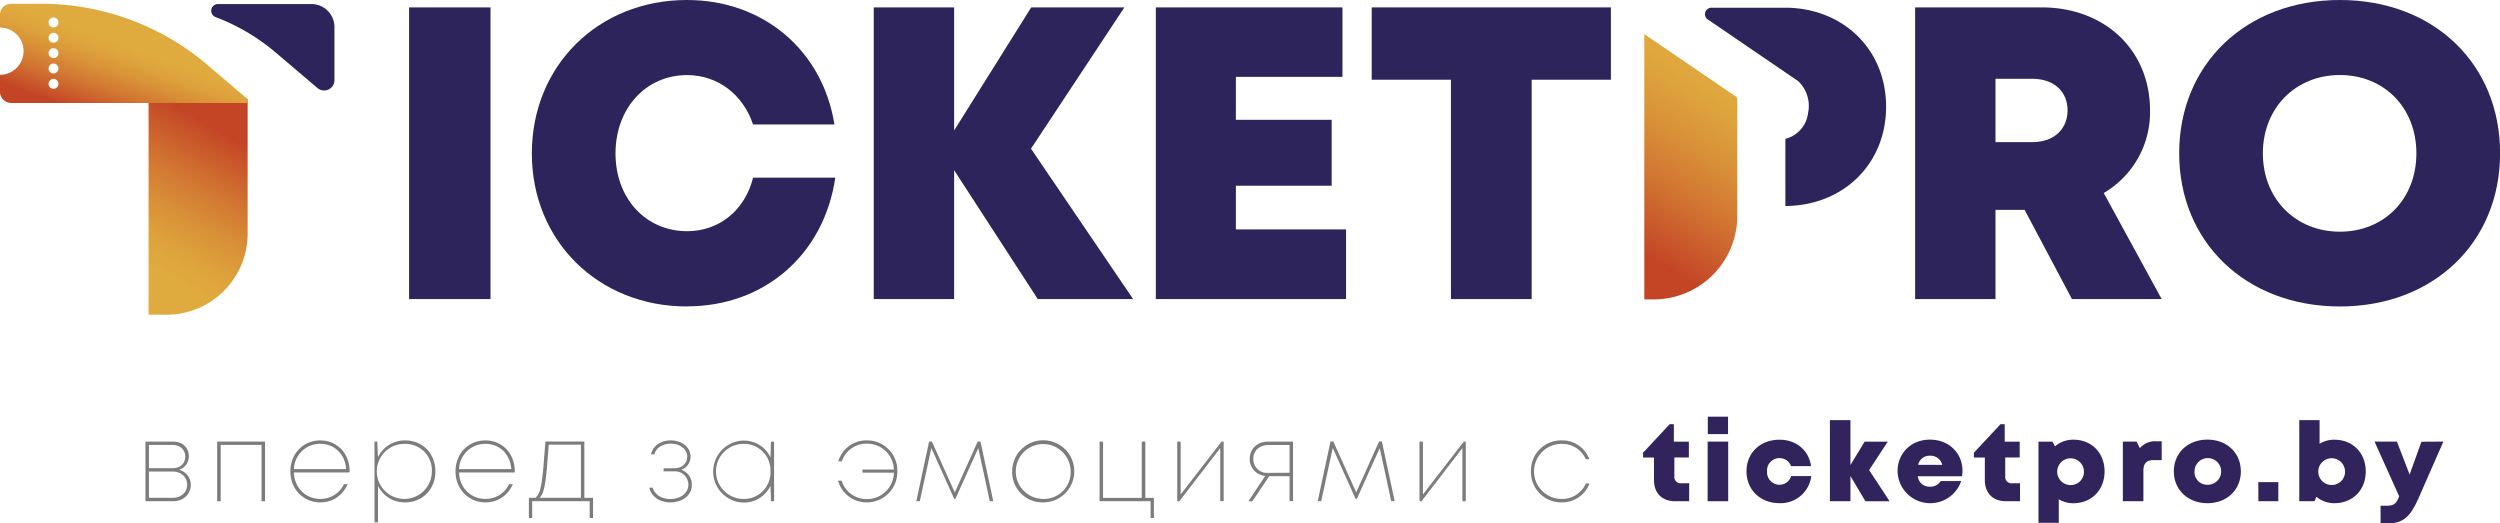 <svg id="34d83fec-8c04-4ec3-bbfa-c2abc5654fc7" data-name="Layer 1" xmlns="http://www.w3.org/2000/svg" xmlns:xlink="http://www.w3.org/1999/xlink" viewBox="0 0 893.65 187.1">
  <defs>
    <linearGradient id="61c0db10-116b-4d27-bd83-bf3ea244c911" x1="97.62" y1="15.78" x2="44.31" y2="109.9" gradientUnits="userSpaceOnUse">
      <stop offset="0.34" stop-color="#c44526"/>
      <stop offset="0.35" stop-color="#c54927"/>
      <stop offset="0.51" stop-color="#d17331"/>
      <stop offset="0.65" stop-color="#d99238"/>
      <stop offset="0.76" stop-color="#dea43c"/>
      <stop offset="0.85" stop-color="#e0ab3e"/>
    </linearGradient>
    <linearGradient id="7f50829e-01d6-4e3b-bee9-9dd222af9ff7" x1="95.24" y1="102.64" x2="112.97" y2="51.89" xlink:href="#61c0db10-116b-4d27-bd83-bf3ea244c911"/>
    <linearGradient id="7c28947b-bbd1-47f2-8b02-1158b5eb2c2f" x1="620.87" y1="168.76" x2="693.93" y2="52.67" xlink:href="#61c0db10-116b-4d27-bd83-bf3ea244c911"/>
  </defs>
  <title>Ticketpro_Logo-color</title>
  <g>
    <g>
      <path d="M210.82,46h29.11V150.27H210.82Z" transform="translate(-64.59 -43.36)" style="fill: #2e245c"/>
      <path d="M310.14,152.91c-31.74,0-55.44-23.5-55.44-54.69,0-31.36,23.7-54.86,55.44-54.86,27.33,0,48.5,18,52.73,44.48h-29.1C330.19,77.15,321.18,70.2,310.2,70.2c-14.76,0-25.59,11.88-25.59,28S295.44,126,310.2,126c11.57,0,20.67-7.54,23.59-19.13h29.38c-4,27.42-25.25,46-53,46Z" transform="translate(-64.59 -43.36)" style="fill: #2e245c"/>
      <path d="M435.55,150.27l-29.9-46.07v46.07H376.92V46h28.73V90L433.21,46h33.31L433.13,96.51l36.51,53.76Z" transform="translate(-64.59 -43.36)" style="fill: #2e245c"/>
      <path d="M545.75,125.35v24.92h-68V46h66.72V70.83H506.37V86.18h34.24v23.57H506.37v15.6Z" transform="translate(-64.59 -43.36)" style="fill: #2e245c"/>
      <path d="M640.42,71.86H612.1v78.41H583.24V71.86H554.92V46h85.5Z" transform="translate(-64.59 -43.36)" style="fill: #2e245c"/>
      <path d="M788.31,118.37H777.9v31.9H749.17V46h45.2c22.48,0,38.77,15.1,38.77,36.9a33.4,33.4,0,0,1-16.55,29.45l20.71,37.92H805.23ZM777.9,94.17H791c8,0,12.65-4.84,12.65-11.36S799.05,71.53,791,71.53H777.9Z" transform="translate(-64.59 -43.36)" style="fill: #2e245c"/>
      <path d="M901,152.91c-33.52,0-57.44-22.9-57.44-54.77S867.45,43.36,901,43.36s57.27,22.82,57.27,54.78S934.4,152.91,901,152.91Zm0-26.73c15.87,0,27.35-11.72,27.35-28s-11.48-28-27.35-28-27.53,11.81-27.53,28,11.65,28,27.53,28Z" transform="translate(-64.59 -43.36)" style="fill: #2e245c"/>
    </g>
    <g>
      <path d="M128.57,211.31a5.48,5.48,0,0,1,4.22,5.4c0,3.37-2.7,5.82-6.33,5.82h-9.87V201.21h9.81c3.4,0,5.68,2.13,5.68,5.21a5,5,0,0,1-3.51,4.89Zm-2.3-8.9h-8.44v8.32h8.44c2.73,0,4.55-1.69,4.55-4.15S129,202.41,126.27,202.41Zm5.22,14.2c0-2.73-2.15-4.69-5.18-4.69h-8.48v9.39h8.52C129.34,221.31,131.49,219.35,131.49,216.61Z" transform="translate(-64.59 -43.36)" style="fill: #7c7c7c"/>
      <path d="M159.33,201.21v21.32h-1.25V202.39h-14.6v20.14h-1.26V201.21Z" transform="translate(-64.59 -43.36)" style="fill: #7c7c7c"/>
      <path d="M189.54,212.25h-19.9c.19,5.46,4.16,9.45,9.44,9.45a9.24,9.24,0,0,0,8.46-5.25h1.35c-2,4.21-5.45,6.49-9.81,6.49-6.09,0-10.69-4.78-10.69-11.1s4.6-11.05,10.69-11.05,10.48,4.78,10.48,10.93C189.56,211.89,189.55,212.08,189.54,212.25Zm-19.88-1.19h18.65c-.32-5.4-4.22-9.05-9.23-9.05A9.32,9.32,0,0,0,169.66,211.06Z" transform="translate(-64.59 -43.36)" style="fill: #7c7c7c"/>
      <path d="M220.23,211.87c0,6.29-4.5,11.07-10.83,11.07a10.6,10.6,0,0,1-9.69-5.93v13.05h-1.26V201.21h1l.25,5.58a10.61,10.61,0,0,1,9.73-6C215.73,200.79,220.23,205.56,220.23,211.87Zm-1.27,0a9.43,9.43,0,0,0-9.63-9.84,9.84,9.84,0,1,0,9.63,9.84Z" transform="translate(-64.59 -43.36)" style="fill: #7c7c7c"/>
      <path d="M248.57,212.25h-19.9c.19,5.46,4.16,9.45,9.44,9.45a9.27,9.27,0,0,0,8.47-5.25h1.34c-2,4.21-5.45,6.49-9.81,6.49-6.08,0-10.69-4.78-10.69-11.1s4.61-11.05,10.69-11.05,10.48,4.78,10.48,10.93C248.59,211.89,248.58,212.08,248.57,212.25Zm-19.88-1.19h18.66c-.33-5.4-4.23-9.05-9.24-9.05A9.32,9.32,0,0,0,228.69,211.06Z" transform="translate(-64.59 -43.36)" style="fill: #7c7c7c"/>
      <path d="M276.57,221.31v7.21h-1.19v-6H254.82v6h-1.18v-7.21H256c2-1.83,2.4-4.3,3.56-20.13h13.91v20.13Zm-19.06,0h14.74v-19H260.74C259.76,216.31,259.24,219.38,257.51,221.31Z" transform="translate(-64.59 -43.36)" style="fill: #7c7c7c"/>
      <path d="M311.9,216.65c0,3.67-3.23,6.29-7.72,6.29-3.84,0-6.8-2.09-7.48-5.27h1.19c.69,2.44,3.1,4.06,6.29,4.06,3.77,0,6.48-2.15,6.48-5.15a4.78,4.78,0,0,0-5-4.73H301.8v-1.1h3.86c2.76,0,4.59-1.8,4.59-4.12,0-2.69-2.49-4.68-5.92-4.68-2.94,0-5.21,1.51-5.83,3.84h-1.19c.61-3,3.44-5,7-5,4.07,0,7.12,2.47,7.12,5.77a4.89,4.89,0,0,1-3.3,4.71A5.62,5.62,0,0,1,311.9,216.65Z" transform="translate(-64.59 -43.36)" style="fill: #7c7c7c"/>
      <path d="M341.29,201.21v21.32h-1.11L340,217a10.45,10.45,0,0,1-9.73,6,11.08,11.08,0,0,1,0-22.15,10.47,10.47,0,0,1,9.74,6l.16-5.57ZM340,211.87a9.43,9.43,0,0,0-9.63-9.84,9.84,9.84,0,0,0,0,19.68A9.44,9.44,0,0,0,340,211.87Z" transform="translate(-64.59 -43.36)" style="fill: #7c7c7c"/>
      <path d="M385.35,211.79a10.87,10.87,0,0,1-10.93,11.15,10.54,10.54,0,0,1-10.25-7.75h1.28a9.31,9.31,0,0,0,9,6.58,9.64,9.64,0,0,0,9.68-9.46H372.88v-1.1h11.23a9.51,9.51,0,0,0-9.68-9.25,9.23,9.23,0,0,0-8.92,6.33h-1.26a10.36,10.36,0,0,1,10.17-7.5A10.75,10.75,0,0,1,385.35,211.79Z" transform="translate(-64.59 -43.36)" style="fill: #7c7c7c"/>
      <path d="M418.4,222.53l-4.11-19-8.19,18.16h-.43l-8.16-18.17-4.13,19h-1.24l4.56-21.32h1l8.19,18.2,8.19-18.2h1l4.56,21.32Z" transform="translate(-64.59 -43.36)" style="fill: #7c7c7c"/>
      <path d="M426.41,211.87a11.1,11.1,0,1,1,11.09,11.07A10.81,10.81,0,0,1,426.41,211.87Zm20.9,0a9.81,9.81,0,1,0-9.81,9.84A9.56,9.56,0,0,0,447.31,211.87Z" transform="translate(-64.59 -43.36)" style="fill: #7c7c7c"/>
      <path d="M477.06,221.33v7.19h-1.18v-6H457.64V201.21h1.25v20.12h13.83V201.21H474v20.12Z" transform="translate(-64.59 -43.36)" style="fill: #7c7c7c"/>
      <path d="M502,201.21v21.32h-1.22v-19l-14.62,19h-.76V201.21h1.23V220.1l14.63-18.89Z" transform="translate(-64.59 -43.36)" style="fill: #7c7c7c"/>
      <path d="M526.8,201.21V222.5h-1.24v-8.92h-7.29l-6,8.95h-1.42l6-9.06a6,6,0,0,1-5.53-6.08c0-3.59,2.71-6.18,6.6-6.18Zm-1.24,11.14v-9.91H518c-3.19,0-5.4,2-5.4,4.95a4.89,4.89,0,0,0,5.22,5Z" transform="translate(-64.59 -43.36)" style="fill: #7c7c7c"/>
      <path d="M561.9,222.53l-4.11-19-8.19,18.16h-.44L541,203.49l-4.13,19h-1.24l4.56-21.32h1l8.19,18.2,8.18-18.2h1l4.56,21.32Z" transform="translate(-64.59 -43.36)" style="fill: #7c7c7c"/>
      <path d="M588.55,201.21v21.32h-1.21v-19l-14.62,19H572V201.21h1.23V220.1l14.62-18.89Z" transform="translate(-64.59 -43.36)" style="fill: #7c7c7c"/>
      <path d="M611.84,211.87a10.76,10.76,0,0,1,10.95-11.08,10.24,10.24,0,0,1,9.92,6.71h-1.28a9.14,9.14,0,0,0-8.64-5.47,9.84,9.84,0,0,0,0,19.68,9.26,9.26,0,0,0,8.69-5.54h1.3a10.4,10.4,0,0,1-10,6.77A10.81,10.81,0,0,1,611.84,211.87Z" transform="translate(-64.59 -43.36)" style="fill: #7c7c7c"/>
      <path d="M668.4,216.09v6.44h-5c-4.71,0-7.58-2.88-7.58-7.62v-8h-3.9v-1.72L661.42,195h1.51v6.24h5.36v5.65h-5.18v6.79a2.27,2.27,0,0,0,2.48,2.44Z" transform="translate(-64.59 -43.36)" style="fill: #31245c"/>
      <path d="M675,201.21h7.35v21.32H675Zm.06-8.9h7.23v6.23h-7.23Z" transform="translate(-64.59 -43.36)" style="fill: #31245c"/>
      <path d="M700.66,223.22c-6.83,0-11.77-4.79-11.77-11.38s4.91-11.3,11.8-11.3c6,0,10.48,3.78,11.29,9.45h-7.16a4.33,4.33,0,0,0-4.16-2.87,4.4,4.4,0,0,0-4.41,4.74,4.45,4.45,0,0,0,4.41,4.78,4.29,4.29,0,0,0,4.18-3.11h7.21a11.06,11.06,0,0,1-11.39,9.7Z" transform="translate(-64.59 -43.36)" style="fill: #31245c"/>
      <path d="M731.39,222.53l-5.34-9v9h-7.34v-29h7.34v16.05l5.08-8.35h8.25l-6.65,10.16,7.32,11.16Z" transform="translate(-64.59 -43.36)" style="fill: #31245c"/>
      <path d="M766.1,211.67a12.87,12.87,0,0,1-.15,1.94H750.12a4.15,4.15,0,0,0,4.35,3.71,4.29,4.29,0,0,0,3.86-2h7.31a11.69,11.69,0,0,1-22.75-3.47c0-6.54,4.89-11.34,11.58-11.34,6.88,0,11.63,4.9,11.63,11.15Zm-15.85-2.13h8.62a4.28,4.28,0,0,0-4.4-3.28A4.13,4.13,0,0,0,750.25,209.54Z" transform="translate(-64.59 -43.36)" style="fill: #31245c"/>
      <path d="M786.67,216.09v6.44h-5c-4.72,0-7.58-2.88-7.58-7.62v-8h-3.91v-1.72L779.69,195h1.5v6.24h5.36v5.65h-5.17v6.79a2.26,2.26,0,0,0,2.47,2.44Z" transform="translate(-64.59 -43.36)" style="fill: #31245c"/>
      <path d="M816.89,211.87c0,6.64-4.66,11.38-11.17,11.38a10,10,0,0,1-5.2-1.42v8.4h-7.26v-29h5l.92,1.69a9.87,9.87,0,0,1,6.55-2.39C812.23,200.51,816.89,205.22,816.89,211.87Zm-7.38,0a4.78,4.78,0,1,0-4.78,4.88A4.7,4.7,0,0,0,809.51,211.87Z" transform="translate(-64.59 -43.36)" style="fill: #31245c"/>
      <path d="M837.31,201.1v6.73h-2.85c-2.6,0-3.69,1.14-3.69,3.86v10.84h-7.34V201.21h4.92l1.14,2.36a7.14,7.14,0,0,1,5.88-2.47Z" transform="translate(-64.59 -43.36)" style="fill: #31245c"/>
      <path d="M841.65,211.87c0-6.61,5-11.36,12-11.36s11.95,4.75,11.95,11.36-5,11.36-11.95,11.36S841.65,218.45,841.65,211.87Zm12,4.76a4.76,4.76,0,1,0-4.6-4.76,4.48,4.48,0,0,0,4.6,4.76Z" transform="translate(-64.59 -43.36)" style="fill: #31245c"/>
      <path d="M871.84,215.7H879v6.83h-7.13Z" transform="translate(-64.59 -43.36)" style="fill: #31245c"/>
      <path d="M899.05,200.54c6.56,0,11.2,4.72,11.2,11.34s-4.64,11.35-11.2,11.35a9.93,9.93,0,0,1-6.44-2.29l-.69,1.59h-5.43v-29h7.26V202a10,10,0,0,1,5.3-1.47Zm3.79,11.34a4.78,4.78,0,1,0-4.78,4.84A4.69,4.69,0,0,0,902.84,211.88Z" transform="translate(-64.59 -43.36)" style="fill: #31245c"/>
      <path d="M938,201.21l-8.94,20.37c-2.87,6.52-5.51,8.88-11,8.88h-2.51v-6.31h2c2.81,0,3.65-.73,4.65-3.38l-8.81-19.56h8L925.93,213l4.22-11.74Z" transform="translate(-64.59 -43.36)" style="fill: #31245c"/>
    </g>
    <path d="M53.11,35H87.46a1.06,1.06,0,0,1,1.06,1.06V83.51a29,29,0,0,1-29,29H53.11a0,0,0,0,1,0,0V35a0,0,0,0,1,0,0Z" style="fill: url(#61c0db10-116b-4d27-bd83-bf3ea244c911)"/>
    <path d="M175.92,44.81H142.39a2.41,2.41,0,0,0-.71,4.67,73,73,0,0,1,21.46,12.66l14.91,12.67a3.69,3.69,0,0,0,6.09-2.65V53A8.22,8.22,0,0,0,175.92,44.81Z" transform="translate(-64.59 -43.36)" style="fill: #2e245c"/>
    <path d="M152.8,78.52,138.61,66.46A91.38,91.38,0,0,0,79.46,44.72H68.56a4,4,0,0,0-4,4V53.2a8.45,8.45,0,1,1,0,16.9v6a4.09,4.09,0,0,0,4.09,4.08h76.7l6.85,0A.89.89,0,0,0,152.8,78.52ZM83.73,75.1a1.77,1.77,0,1,1,1.76-1.77A1.77,1.77,0,0,1,83.73,75.1Zm0-5.49a1.77,1.77,0,1,1,1.76-1.77A1.77,1.77,0,0,1,83.73,69.61Zm0-5.48a1.77,1.77,0,1,1,1.76-1.77A1.77,1.77,0,0,1,83.73,64.13Zm0-5.49a1.77,1.77,0,1,1,1.76-1.76A1.76,1.76,0,0,1,83.73,58.64Zm0-5.48a1.77,1.77,0,1,1,1.76-1.77A1.77,1.77,0,0,1,83.73,53.16Z" transform="translate(-64.59 -43.36)" style="fill: url(#7f50829e-01d6-4e3b-bee9-9dd222af9ff7)"/>
    <path d="M704,46.13v0H676.23a2.3,2.3,0,0,0-.9,4.36l31.82,21.72a2.69,2.69,0,0,1,.37.3,12.17,12.17,0,0,1,3.39,11.19A10.87,10.87,0,0,1,702.79,93v24c20.68-.12,36-15,36-35.48C738.81,61.42,724.06,46.81,704,46.13Z" transform="translate(-64.59 -43.36)" style="fill: #2e245c"/>
    <path d="M685.26,78h0a1.22,1.22,0,0,0-.38-.26l-32.52-22.2v94.84h3.38a29.87,29.87,0,0,0,29.87-29.87V78.85a2.21,2.21,0,0,0-.05-.25A.66.66,0,0,0,685.26,78Z" transform="translate(-64.59 -43.36)" style="fill: url(#7c28947b-bbd1-47f2-8b02-1158b5eb2c2f)"/>
  </g>
</svg>
